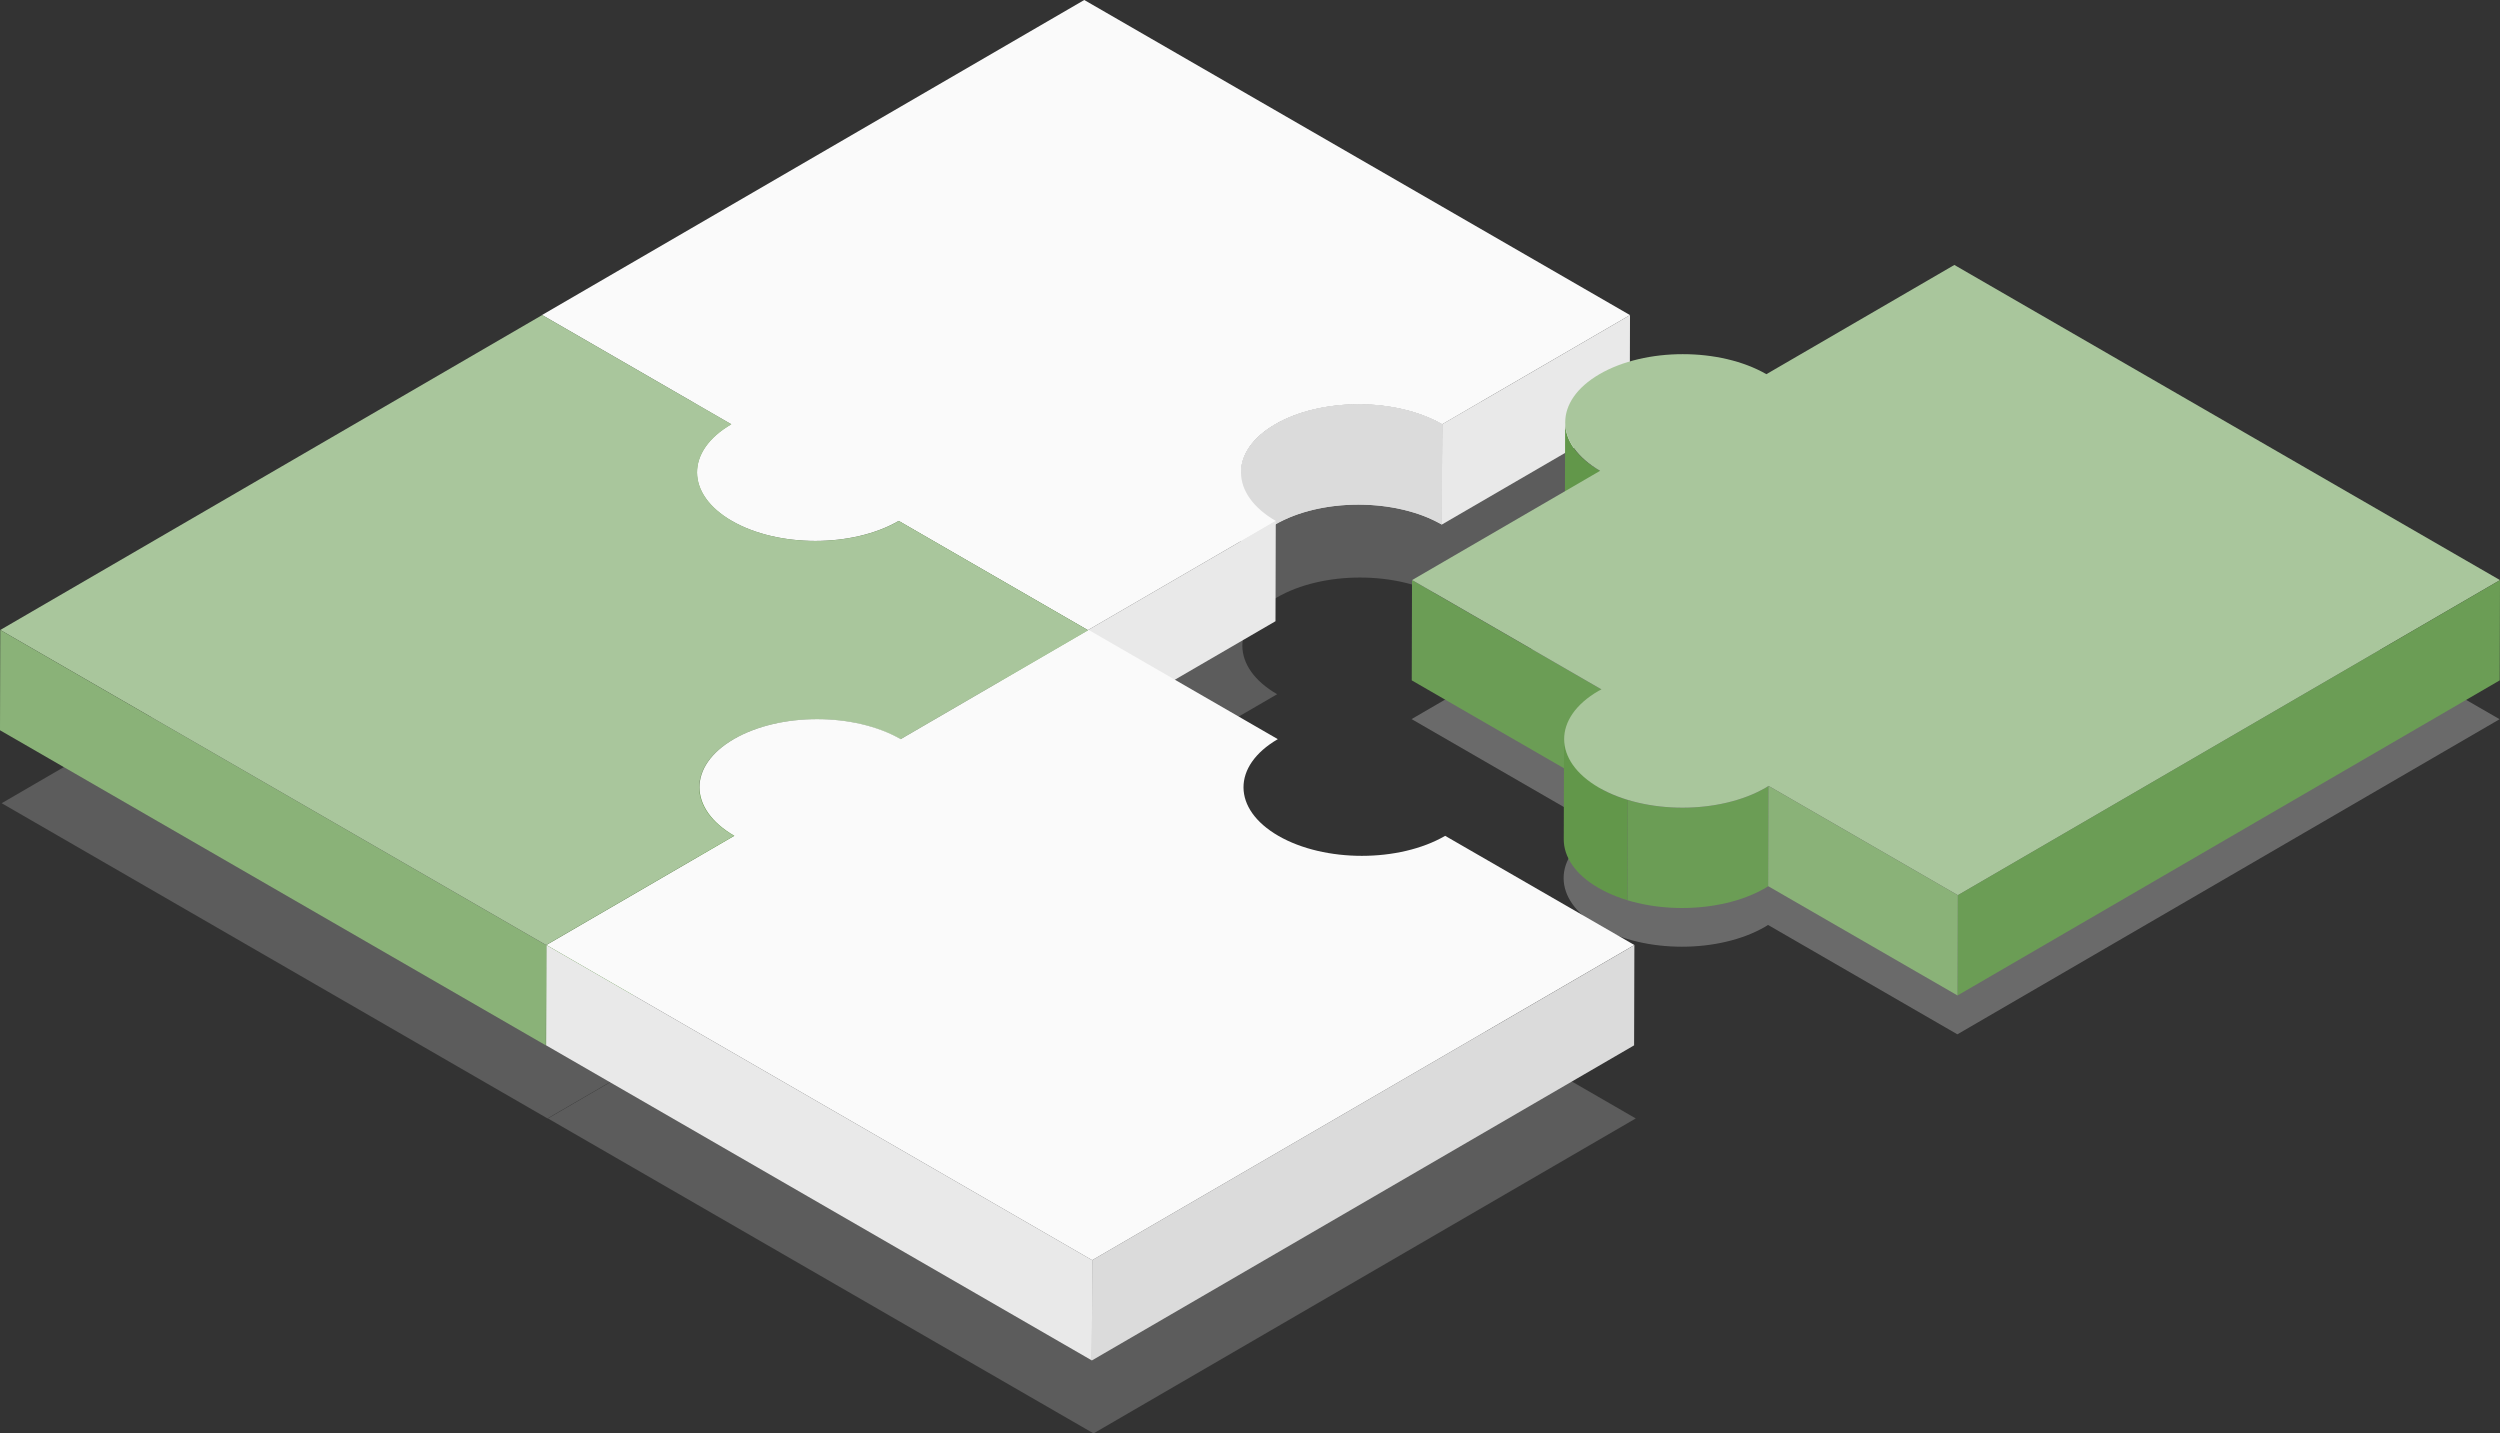 <svg xmlns="http://www.w3.org/2000/svg" xmlns:xlink="http://www.w3.org/1999/xlink" viewBox="0 0 994.69 570.32"><rect x="0" y="0" width="994.69" height="570.32" fill="#333333" stroke="none"/><defs><style>.cls-1{fill:#dbdbdb;}.cls-2{fill:none;}.cls-3{isolation:isolate;}.cls-4,.cls-6{mix-blend-mode:multiply;}.cls-4{opacity:0.33;}.cls-5{fill:#dcdcdc;}.cls-6{opacity:0.24;}.cls-7{fill:#e9e9e9;}.cls-8{fill:#65994e;}.cls-9{clip-path:url(#clip-path);}.cls-10{fill:#62974a;}.cls-11{fill:#fafafa;}.cls-12{fill:#6b9d55;}.cls-13{clip-path:url(#clip-path-2);}.cls-14{fill:#a9c69c;}.cls-15{fill:#8ab278;}.cls-16{fill:#3f8022;}.cls-17{clip-path:url(#clip-path-3);}.cls-18{fill:#4b882f;}</style><clipPath id="clip-path"><path class="cls-1" d="M493.65,227.83l.11-39.89c0-6.92,4.57-13.83,13.65-19.11,18.26-10.61,48-10.63,66.38,0l-.12,39.9c-18.37-10.61-48.11-10.59-66.37,0C498.21,214,493.67,220.92,493.65,227.83Z"/></clipPath><clipPath id="clip-path-2"><path class="cls-2" d="M622.18,333.93l.11-39.89c0,7,4.61,14,13.87,19.36,18.37,10.61,48.09,10.61,66.37,0,.38-.21.72-.45,1.09-.7l-.11,39.9c-.38.25-.72.48-1.09.7-18.29,10.63-48,10.63-66.37,0C626.78,348,622.16,340.94,622.18,333.93Z"/></clipPath><clipPath id="clip-path-3"><path class="cls-2" d="M278.09,353.1l.12-39.9c0-6.91,4.55-13.8,13.62-19.07,18.29-10.63,48-10.63,66.4,0L358.12,334c-18.4-10.62-48.12-10.62-66.4,0C282.65,339.29,278.11,346.19,278.09,353.1Z"/></clipPath></defs><g class="cls-3"><g id="Layer_2" data-name="Layer 2"><g id="Shadow"><g class="cls-4"><path class="cls-5" d="M994.52,286.16,778.79,411.53,703.45,368c-.38.25-.72.49-1.09.7-18.29,10.63-48,10.63-66.37,0s-18.51-27.84-.22-38.46c.37-.22.78-.42,1.21-.63l-75.34-43.5,74.79-43.46c-18.41-10.63-18.5-27.84-.25-38.45s48-10.63,66.41,0l74.78-43.46Z"/></g><g class="cls-6"><path class="cls-5" d="M433.37,319.66l74.78-43.45c-18.38-10.61-18.47-27.82-.19-38.45s48-10.62,66.37,0l74.76-43.44L432,68.93,216.21,194.3h0L.66,319.58,217.84,445,433.41,319.69Z"/><path class="cls-5" d="M575.55,401.49c-18.28,10.63-48,10.63-66.37,0S490.68,373.67,509,363l-75.28-43.46L218,445,435.09,570.32,650.83,445Z"/></g></g><g id="Object"><g class="cls-3"><polygon class="cls-7" points="648.54 125.37 648.43 165.26 573.67 208.71 573.79 168.81 648.54 125.37"/><polygon class="cls-8" points="290.94 168.83 290.83 208.73 215.55 165.27 215.67 125.37 290.94 168.83"/><g class="cls-3"><path class="cls-1" d="M493.65,227.83l.11-39.89c0-6.92,4.57-13.83,13.65-19.11,18.26-10.61,48-10.63,66.38,0l-.12,39.9c-18.37-10.61-48.11-10.59-66.37,0C498.21,214,493.67,220.92,493.65,227.83Z"/><g class="cls-9"><g class="cls-3"><path class="cls-1" d="M562.32,163.94l-.11,39.9a54.13,54.13,0,0,1,11.46,4.87l.12-39.9A55,55,0,0,0,562.32,163.94Z"/><path class="cls-1" d="M507.41,168.83c-9.08,5.28-13.63,12.19-13.65,19.11l-.11,39.89c0-6.91,4.56-13.82,13.65-19.1,14.81-8.61,37.18-10.24,54.91-4.89l.11-39.9C544.59,158.59,522.22,160.22,507.41,168.83Z"/></g></g></g><path class="cls-10" d="M357.53,207.28a48.49,48.49,0,0,1-4.67,2.35c-.41.18-.8.38-1.21.55s-.88.33-1.31.5c-.62.24-1.23.49-1.86.7-.35.13-.72.23-1.07.35-.74.24-1.47.48-2.22.7l-.85.22c-.85.23-1.69.46-2.54.66l-.58.11c-1,.22-1.93.43-2.91.6l-.39.06c-1.05.18-2.1.35-3.16.49h-.12a78.34,78.34,0,0,1-32.06-2.43l-.24-.08c-1.15-.35-2.27-.74-3.37-1.15l-1.06-.41c-.86-.34-1.7-.7-2.52-1.07l-1-.46c-1.1-.53-2.18-1.09-3.22-1.68a33.54,33.54,0,0,1-9.49-7.84,18.32,18.32,0,0,1-4.37-11.53h0l-.11,39.9c0,7,4.6,14,13.86,19.36,1,.6,2.12,1.15,3.22,1.69l1,.46c.82.37,1.66.73,2.51,1.06.36.14.71.29,1.07.42,1.1.41,2.22.8,3.36,1.15l.25.08h0c16,4.84,35.8,3.95,50.39-2.61a45.46,45.46,0,0,0,4.52-2.28l.11-39.89Z"/><polygon class="cls-7" points="507.6 207.28 507.49 247.17 432.7 290.64 432.81 250.74 507.6 207.28"/><path class="cls-11" d="M648.54,125.37l-74.75,43.44c-18.38-10.61-48.12-10.59-66.38,0s-18.19,27.84.19,38.45l-74.79,43.46-75.28-43.46c-18.25,10.61-48,10.62-66.37,0s-18.47-27.86-.22-38.47l-75.27-43.46L431.4,0Z"/><polygon class="cls-8" points="432.81 250.74 432.7 290.64 357.42 247.17 357.53 207.28 432.81 250.74"/></g><g class="cls-3"><path class="cls-10" d="M622.73,168l-.11,39.9c0,7,4.6,14,13.87,19.37l.11-39.89C627.34,182,622.71,175,622.73,168Z"/><polygon class="cls-12" points="637.15 274.31 637.04 314.2 561.7 270.7 561.81 230.81 637.15 274.31"/><g class="cls-3"><g class="cls-13"><g class="cls-3"><path class="cls-12" d="M702.53,312.25c-14.83,9-37.17,10.71-54.89,5.12l-.11,41.73c17.72,5.59,40.06,3.89,54.89-5.13.37-.22.71-.47,1.09-.73l.11-41.73C703.25,311.78,702.91,312,702.53,312.25Z"/><path class="cls-10" d="M636.16,312.39c-9.26-5.6-13.89-12.93-13.87-20.26l-.11,41.73c0,7.32,4.6,14.66,13.87,20.25a53.33,53.33,0,0,0,11.48,5.11l.11-41.73A53.8,53.8,0,0,1,636.16,312.39Z"/></g></g></g><path class="cls-14" d="M994.69,230.81,779,356.18l-75.34-43.5c-.37.25-.71.49-1.09.7-18.28,10.63-48,10.63-66.37,0s-18.5-27.84-.22-38.46c.38-.22.78-.42,1.21-.63l-75.34-43.5,74.79-43.46c-18.4-10.63-18.5-27.84-.25-38.45s48-10.63,66.41,0l74.79-43.46Z"/><polygon class="cls-12" points="994.69 230.81 994.58 270.7 778.85 396.07 778.96 356.18 994.69 230.81"/><polygon class="cls-15" points="778.96 356.18 778.85 396.07 703.51 352.58 703.62 312.68 778.96 356.18"/></g><g class="cls-3"><polygon class="cls-16" points="432.87 250.75 432.75 290.65 358.12 334.02 358.24 294.13 432.87 250.75"/><g class="cls-3"><g class="cls-17"><g class="cls-3"><path class="cls-18" d="M346.72,289.23l-.11,39.9A54.6,54.6,0,0,1,358.12,334l.11-39.89A55.15,55.15,0,0,0,346.72,289.23Z"/><path class="cls-18" d="M291.83,294.13c-9.07,5.27-13.6,12.16-13.62,19.07l-.12,39.9c0-6.91,4.56-13.81,13.63-19.08,14.82-8.61,37.16-10.24,54.89-4.89l.11-39.9C329,283.88,306.65,285.51,291.83,294.13Z"/></g></g></g><path class="cls-14" d="M432.87,250.76l-74.64,43.37c-18.4-10.63-48.11-10.63-66.4,0s-18.16,27.82.25,38.44L217.29,376,.11,250.65,215.69,125.37,291,168.83c-18.26,10.61-18.16,27.82.25,38.45s48.12,10.62,66.37,0Z"/><polygon class="cls-16" points="292.08 332.57 291.96 372.47 217.18 415.93 217.29 376.04 292.08 332.57"/><polygon class="cls-15" points="217.29 376.04 217.18 415.93 0 290.55 0.11 250.65 217.29 376.04"/></g><g class="cls-3"><path class="cls-2" d="M494.76,313.21l-.11,39.9c0-6.92,4.57-13.82,13.65-19.1l.11-39.9C499.33,299.39,494.78,306.3,494.76,313.21Z"/><path class="cls-11" d="M650.28,376,434.55,501.39,217.4,376l74.79-43.46c-18.4-10.63-18.5-27.84-.25-38.45s48-10.62,66.41,0l74.79-43.46,75.27,43.46c-18.28,10.63-18.19,27.84.22,38.47s48.09,10.6,66.37,0Z"/><polygon class="cls-1" points="650.28 376.02 650.17 415.92 434.43 541.29 434.55 501.39 650.28 376.02"/><polygon class="cls-7" points="434.55 501.39 434.43 541.29 217.29 415.92 217.4 376.02 434.55 501.39"/></g></g></g></g></svg>